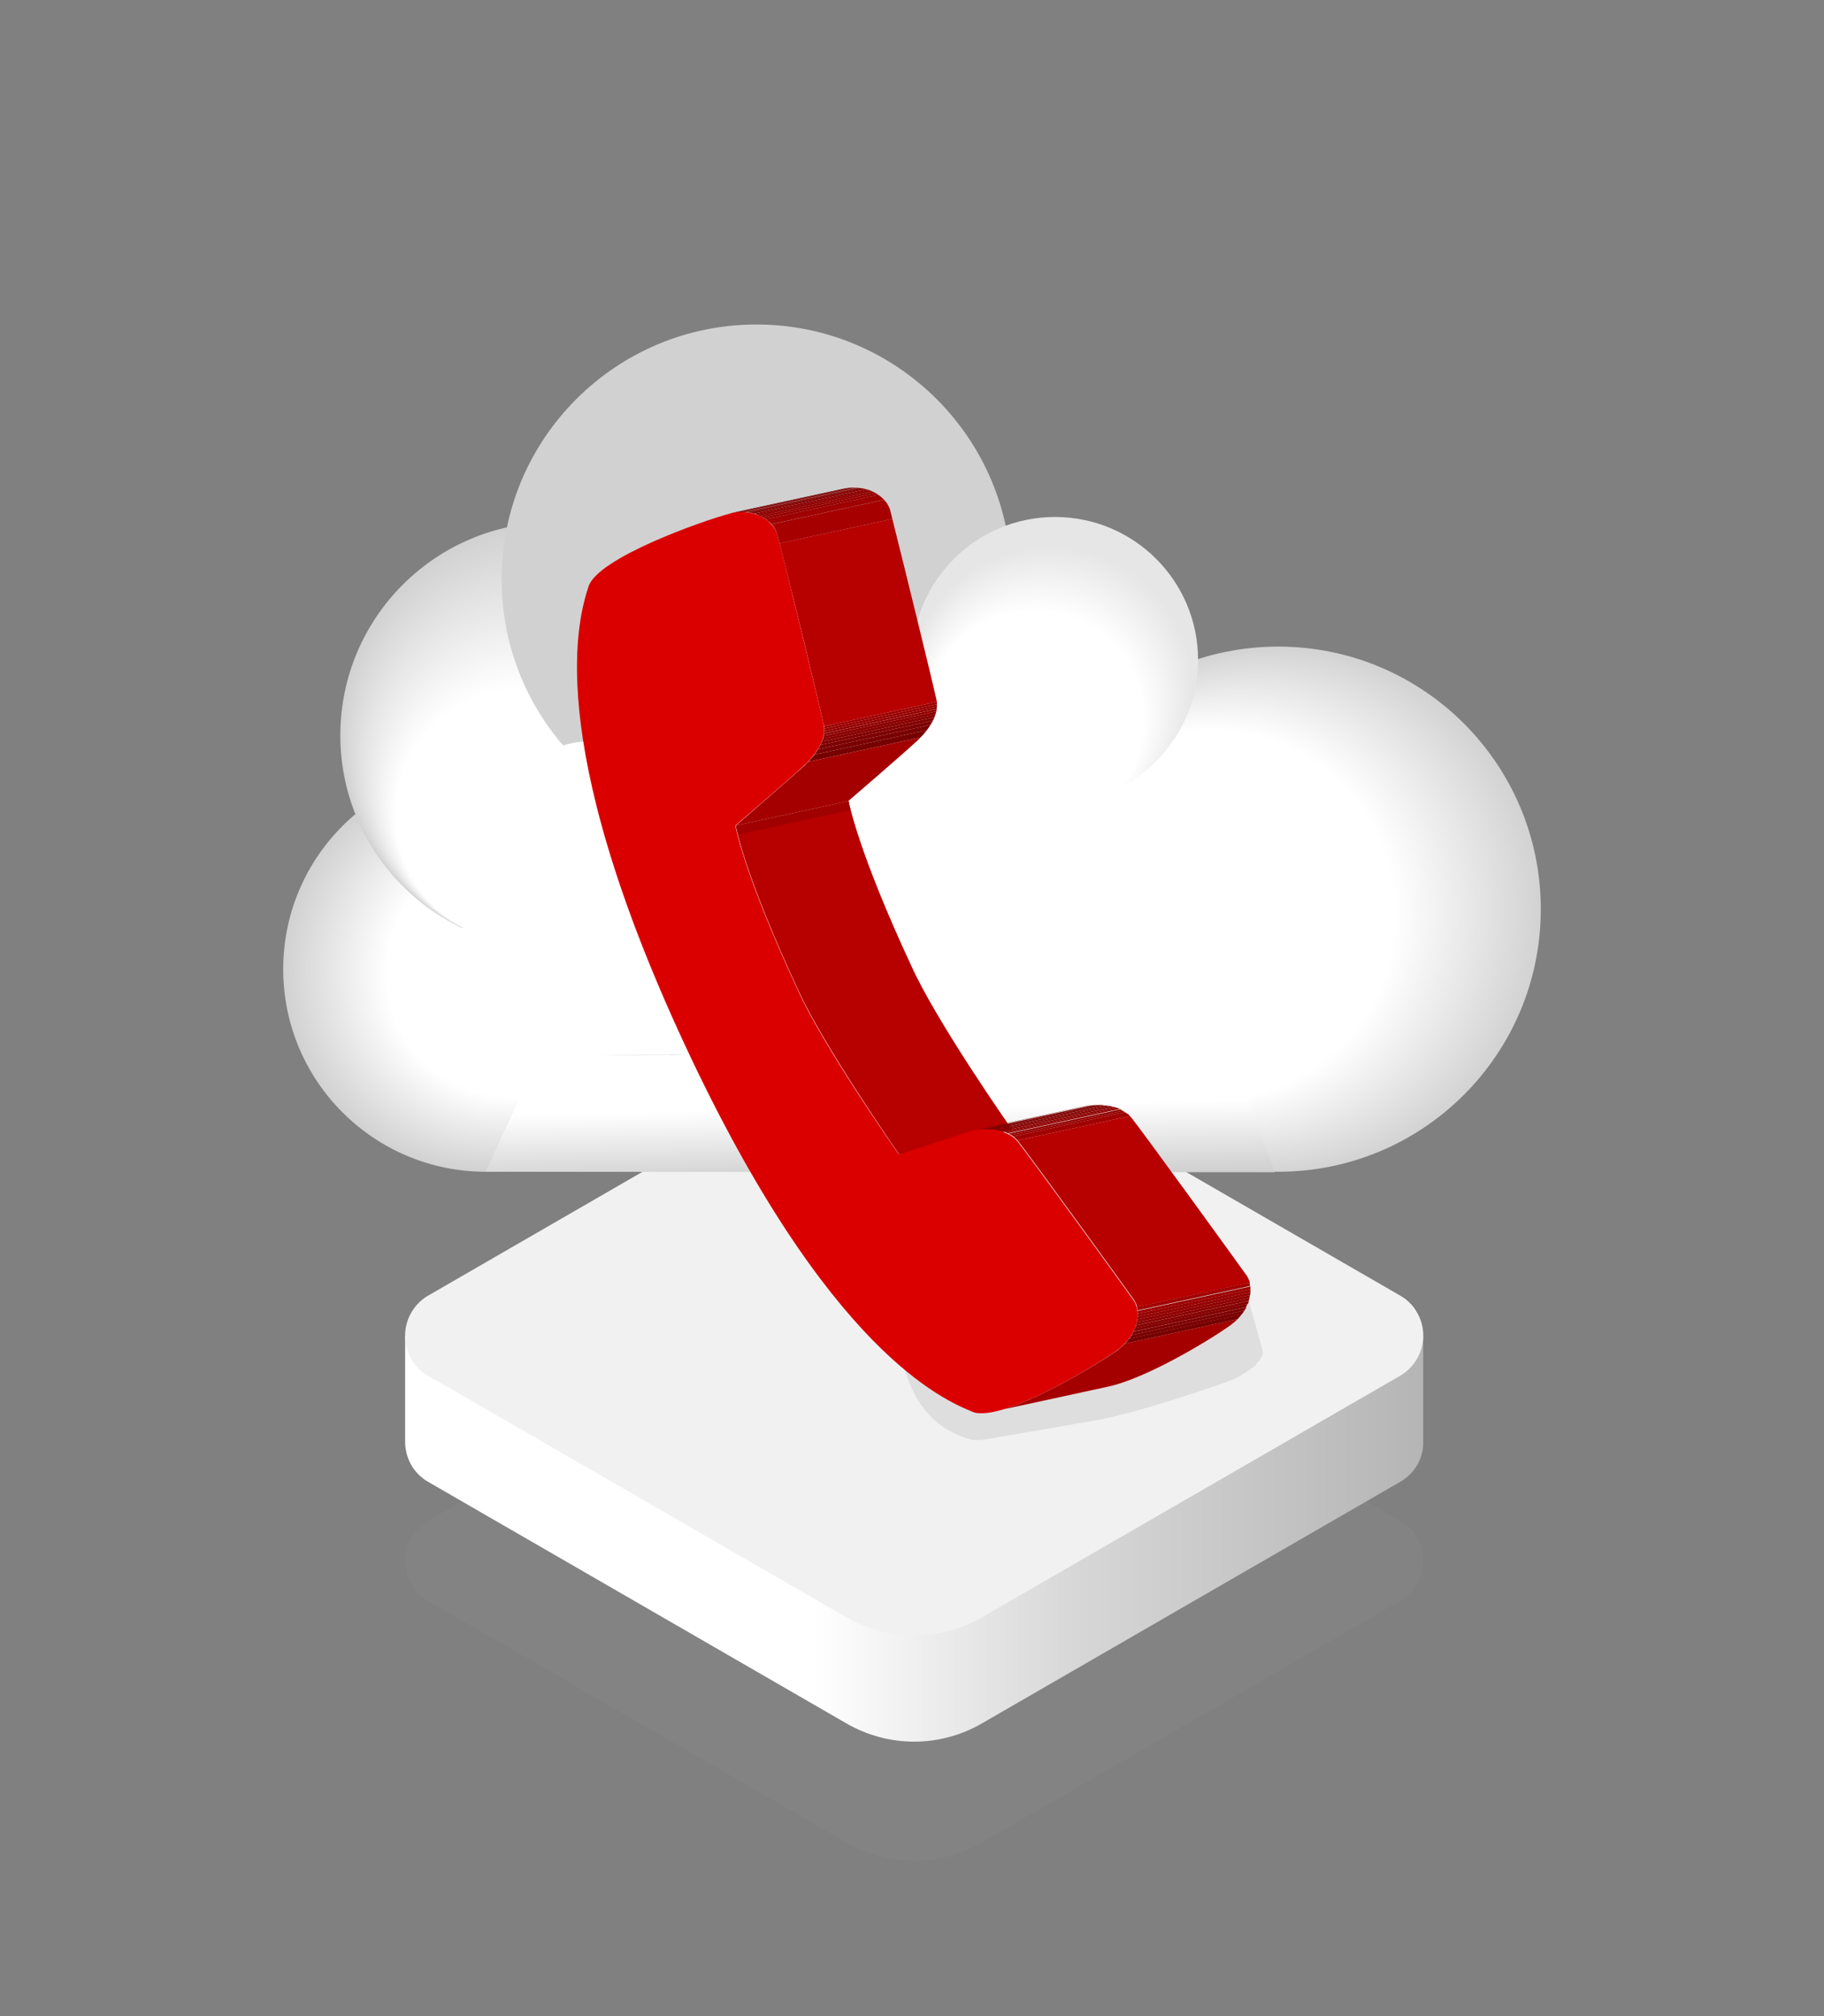 <?xml version="1.0" encoding="utf-8"?>
<!-- Generator: Adobe Illustrator 26.0.1, SVG Export Plug-In . SVG Version: 6.00 Build 0)  -->
<svg version="1.1" id="Layer_2" xmlns="http://www.w3.org/2000/svg" xmlns:xlink="http://www.w3.org/1999/xlink" x="0px" y="0px"
	 viewBox="0 0 380 420" style="enable-background:new 0 0 380 420;" xml:space="preserve">
<rect x="0" y="0" width="380" height="420" fill="#808080" stroke="none"/>
<style type="text/css">
	.st0{opacity:0.2;fill:#929292;enable-background:new    ;}
	.st1{fill:url(#Path_6697_00000132783256316246900280000010837765831235632827_);}
	.st2{fill:#F1F1F1;}
	.st3{fill:#E20000;}
	.st4{fill:url(#SVGID_1_);}
	.st5{fill:url(#SVGID_00000054973398222551688160000004777241019535201964_);}
	.st6{fill:url(#SVGID_00000067228163928139952070000016215662454759119755_);}
	.st7{fill:url(#SVGID_00000178182370664074573900000016087666609572469163_);}
	.st8{fill:url(#SVGID_00000159430321151371790420000017992283216317663158_);}
	.st9{fill:#FFFFFF;}
	.st10{fill:url(#SVGID_00000035524001958487979140000012006752609630015661_);}
	.st11{enable-background:new    ;}
	.st12{clip-path:url(#SVGID_00000047772305577418630120000001560132315966859958_);enable-background:new    ;}
	.st13{fill:#760000;}
	.st14{fill:#7A0000;}
	.st15{fill:#7E0000;}
	.st16{clip-path:url(#SVGID_00000161627811833758269440000016748424514646908082_);enable-background:new    ;}
	.st17{fill:#A10000;}
	.st18{fill:#B70000;}
	.st19{clip-path:url(#SVGID_00000151523507756710532550000001700410944544900234_);enable-background:new    ;}
	.st20{fill:#830000;}
	.st21{fill:#870000;}
	.st22{fill:#8C0000;}
	.st23{fill:#900000;}
	.st24{fill:#940000;}
	.st25{fill:#990000;}
	.st26{fill:#9D0000;}
	.st27{fill:#A60000;}
	.st28{fill:#A40000;}
	.st29{fill:#DA0000;}
	.st30{clip-path:url(#SVGID_00000121241084187774763460000017896830991137047995_);enable-background:new    ;}
</style>
<g>
	<path id="Path_6696_00000086684882629139488010000015065633521586581897_" class="st0" d="M89.2,333.5l87.1,50.3
		c8.8,5.1,19.5,5.1,28.3,0l87.1-50.3c4.6-2.7,6.2-8.6,3.5-13.2c-0.8-1.5-2.1-2.7-3.5-3.5l-87.1-50.3c-8.8-5.1-19.5-5.1-28.3,0
		l-87.1,50.3c-4.6,2.7-6.2,8.6-3.5,13.2C86.5,331.5,87.7,332.7,89.2,333.5z"/>
	
		<linearGradient id="Path_6697_00000147937427298454558670000014302108034246877866_" gradientUnits="userSpaceOnUse" x1="-767.573" y1="531.044" x2="-766.392" y2="531.044" gradientTransform="matrix(179.577 0 0 -71.467 137922.938 38272.609)">
		<stop  offset="0" style="stop-color:#FFFFFF"/>
		<stop  offset="0.407" style="stop-color:#FFFFFF"/>
		<stop  offset="0.66" style="stop-color:#D7D7D7"/>
		<stop  offset="1" style="stop-color:#B5B5B5"/>
	</linearGradient>
	
		<path id="Path_6697_00000122720577246680059820000000114991578239671994_" style="fill:url(#Path_6697_00000147937427298454558670000014302108034246877866_);" d="
		M190.4,339.5l-106-61.2v22c0,3.5,1.8,6.7,4.8,8.4l87.1,50.3c8.8,5.1,19.5,5.1,28.3,0l87.1-50.3c3-1.7,4.9-4.9,4.8-8.4v-22
		L190.4,339.5z"/>
	<path id="Path_6698_00000104666268130256489780000009294436727887293873_" class="st2" d="M89.2,286.6l87.1,50.3
		c8.8,5.1,19.5,5.1,28.3,0l87.1-50.3c4.6-2.7,6.2-8.6,3.5-13.2c-0.8-1.5-2.1-2.7-3.5-3.5l-87.1-50.3c-8.8-5.1-19.5-5.1-28.3,0
		l-87.1,50.3c-4.6,2.7-6.2,8.6-3.5,13.2C86.5,284.6,87.7,285.8,89.2,286.6z"/>
	<path class="st0" d="M262,283.8c0.1-0.1,0.2-0.2,0.3-0.3c0,0,0,0,0,0c0,0,0,0,0.1-0.1c0.1-0.1,0.2-0.2,0.2-0.3c0,0,0,0,0,0
		c0-0.1,0.1-0.1,0.1-0.2c0-0.1,0.1-0.1,0.1-0.2c0,0,0,0,0,0c0.1-0.1,0.2-0.2,0.2-0.4c0,0,0,0,0,0c0,0,0,0,0,0
		c0.1-0.1,0.1-0.2,0.1-0.3c0,0,0-0.1,0-0.1c0-0.1,0-0.2,0-0.3c-0.3-1.2-4.1-15-4.8-16.5c0,0,0-0.1-0.1-0.1c0,0,0-0.1-0.1-0.1
		c0,0,0-0.1-0.1-0.1c0,0,0,0,0,0c0,0-0.1-0.1-0.2-0.1c0,0,0,0-0.1,0c0,0,0,0,0,0c-0.1,0-0.2-0.1-0.3-0.1c0,0,0,0,0,0
		c0,0-0.1,0-0.1,0c-0.1,0-0.1,0-0.2-0.1c0,0-0.1,0-0.1,0c-0.1,0-0.1,0-0.2,0c0,0-0.1,0-0.1,0c-0.1,0-0.2,0-0.2,0c-0.1,0-0.1,0-0.2,0
		c0,0,0,0-0.1,0c-0.1,0-0.2,0-0.3,0c-0.1,0-0.2,0-0.3,0c0,0,0,0-0.1,0c-0.1,0-0.2,0-0.2,0c-0.2,0-0.3,0-0.5,0c0,0-0.1,0-0.1,0
		c-0.2,0-0.4,0-0.6,0c-0.1,0-0.3,0-0.4,0c-0.1,0-0.2,0-0.3,0c-0.3,0-0.5,0-0.8,0.1c-0.1,0-0.2,0-0.3,0c-0.2,0-0.4,0-0.7,0.1
		l-15.6,2.7c-0.6-2.6-2.4-11.4-1.5-16.5c0.1-0.5,0.2-1,0.2-1.5c0-0.1,0-0.2,0.1-0.3c0.1-0.5,0.2-1,0.3-1.4c0,0,0-0.1,0-0.1
		c0.1-0.4,0.2-0.8,0.2-1.2c0-0.1,0-0.2,0.1-0.3c0.1-0.4,0.2-0.8,0.3-1.3c0-0.1,0-0.1,0-0.2c0.1-0.4,0.2-0.7,0.2-1
		c0-0.1,0-0.2,0.1-0.2c0.1-0.4,0.2-0.7,0.3-1.1c0-0.1,0-0.1,0.1-0.2c0.1-0.3,0.2-0.6,0.2-0.9c0-0.1,0-0.1,0-0.2
		c0.1-0.3,0.2-0.6,0.3-0.9c0-0.1,0-0.1,0.1-0.2c0.1-0.3,0.2-0.5,0.3-0.8c0,0,0-0.1,0-0.1c0.1-0.3,0.2-0.5,0.3-0.8
		c0-0.1,0-0.1,0.1-0.2c0.1-0.3,0.2-0.5,0.3-0.7c0,0,0,0,0,0c0.1-0.2,0.2-0.4,0.2-0.7c0,0,0-0.1,0.1-0.1c0.1-0.2,0.2-0.4,0.2-0.6
		c0,0,0,0,0-0.1c0.1-0.2,0.1-0.3,0.2-0.5c0,0,0-0.1,0-0.1c0.1-0.2,0.1-0.3,0.2-0.4c0,0,0,0,0-0.1c0.1-0.1,0.1-0.2,0.2-0.3
		c0,0,0,0,0-0.1c0.1-0.1,0.1-0.2,0.2-0.4c0,0,0,0,0-0.1c0.1-0.1,0.1-0.2,0.1-0.3c0,0,0,0,0,0c0-0.1,0.1-0.1,0.1-0.2c0,0,0,0,0,0
		c0,0,0-0.1,0.1-0.1c0.7-0.3,14.2-5.8,17.9-7.4c0.3-0.1,0.6-0.3,0.9-0.4c0.1,0,0.2-0.1,0.3-0.1c0.1,0,0.2-0.1,0.3-0.1
		c0.3-0.2,0.6-0.3,0.9-0.5c0.1,0,0.1-0.1,0.2-0.1c0,0,0,0,0.1,0c0.2-0.1,0.3-0.2,0.5-0.3c0.2-0.1,0.4-0.2,0.6-0.3c0,0,0,0,0.1,0
		c0.3-0.2,0.6-0.3,0.8-0.5c0,0,0,0,0.1,0c0,0,0.1-0.1,0.1-0.1c0.1-0.1,0.3-0.2,0.4-0.3c0.1-0.1,0.2-0.1,0.3-0.2c0,0,0.1-0.1,0.1-0.1
		c0,0,0.1,0,0.1-0.1c0.1-0.1,0.3-0.2,0.4-0.3c0.1-0.1,0.1-0.1,0.2-0.2c0,0,0,0,0.1-0.1c0,0,0,0,0.1-0.1c0.1-0.1,0.2-0.2,0.3-0.3
		c0.1-0.1,0.1-0.1,0.2-0.2c0,0,0,0,0,0c0,0,0,0,0,0c0.1-0.1,0.1-0.2,0.2-0.3c0.1-0.1,0.1-0.2,0.1-0.2c0-0.1,0.1-0.1,0.1-0.2
		c0,0,0-0.1,0.1-0.1c0-0.1,0.1-0.1,0.1-0.2c0,0,0.1-0.1,0.1-0.1c0-0.1,0.1-0.2,0.1-0.2c0,0,0-0.1,0.1-0.1c0-0.1,0.1-0.2,0.1-0.3
		c0-0.1,0.1-0.1,0.1-0.2c0-0.1,0.1-0.2,0.1-0.3c0-0.1,0.1-0.1,0.1-0.2c0.1-0.1,0.1-0.2,0.2-0.3c0-0.1,0.1-0.2,0.1-0.3
		c0-0.1,0.1-0.2,0.2-0.3c0.1-0.1,0.1-0.2,0.2-0.3c0.1-0.1,0.1-0.2,0.2-0.4c0.1-0.1,0.1-0.3,0.2-0.4c0.1-0.2,0.2-0.4,0.3-0.6
		c0,0,0-0.1,0.1-0.1c0.1-0.2,0.2-0.4,0.3-0.7c0,0,0-0.1,0-0.1c0.1-0.2,0.2-0.5,0.4-0.7c0-0.1,0.1-0.2,0.1-0.2
		c0.1-0.2,0.2-0.3,0.2-0.5c0.1-0.1,0.1-0.2,0.2-0.4c0.1-0.1,0.1-0.3,0.2-0.4c0.1-0.2,0.2-0.3,0.2-0.5c0.1-0.1,0.1-0.3,0.2-0.4
		c0-0.1,0.1-0.2,0.1-0.3c0.1-0.2,0.2-0.4,0.3-0.6c0.1-0.1,0.1-0.2,0.2-0.3c0.1-0.2,0.2-0.5,0.4-0.7c0,0,0-0.1,0-0.1
		c0.1-0.3,0.3-0.6,0.4-0.9c0-0.1,0.1-0.1,0.1-0.2c0.1-0.2,0.2-0.4,0.3-0.6c0.1-0.1,0.1-0.2,0.2-0.4c0.1-0.2,0.2-0.4,0.3-0.6
		c0-0.1,0.1-0.1,0.1-0.2c0.1-0.2,0.2-0.4,0.3-0.6c0-0.1,0.1-0.2,0.1-0.2c0.1-0.2,0.2-0.4,0.3-0.6c0-0.1,0.1-0.2,0.1-0.2
		c0.1-0.1,0.1-0.3,0.2-0.4c0.1-0.1,0.1-0.2,0.2-0.4c0.1-0.2,0.2-0.3,0.3-0.5c0-0.1,0.1-0.1,0.1-0.2c0.1-0.2,0.2-0.3,0.2-0.5
		c0-0.1,0.1-0.2,0.1-0.2c0.1-0.1,0.1-0.3,0.2-0.4c0.1-0.2,0.2-0.4,0.3-0.5c0.1-0.1,0.1-0.2,0.2-0.3c0-0.1,0.1-0.2,0.1-0.2
		c0-0.1,0.1-0.2,0.1-0.3c0-0.1,0.1-0.2,0.1-0.2c0-0.1,0.1-0.2,0.1-0.2c0-0.1,0.1-0.1,0.1-0.2c0,0,0-0.1,0.1-0.1c0,0,0-0.1,0.1-0.1
		c0-0.1,0.1-0.1,0.1-0.2c0-0.1,0.1-0.1,0.1-0.2c0,0,0-0.1,0.1-0.1c0-0.1,0.1-0.1,0.1-0.2c0,0,0-0.1,0-0.1c0-0.1,0.1-0.1,0.1-0.2
		c0.1-0.1,0.1-0.2,0.1-0.4c0,0,0-0.1,0-0.1c0-0.1,0-0.2,0-0.3c0,0,0,0,0-0.1c0-0.1,0-0.1-0.1-0.2c0,0-0.1-0.1-0.1-0.1
		c0,0-0.1-0.1-0.1-0.1c0,0,0-0.1-0.1-0.1c-0.1-0.1-0.1-0.1-0.2-0.2c0,0,0,0-0.1,0c0,0,0,0,0,0c-0.1-0.1-0.2-0.1-0.3-0.2
		c0,0-0.1,0-0.1,0c0,0-0.1,0-0.1,0c0,0-0.1,0-0.1-0.1c-0.1,0-0.3-0.1-0.4-0.1c0,0,0,0-0.1,0c0,0-0.1,0-0.1,0c-0.1,0-0.2,0-0.3-0.1
		c-0.2,0-0.3,0-0.5-0.1c0,0,0,0,0,0c0,0,0,0,0,0c-0.2,0-0.4,0-0.6,0c-0.1,0-0.3,0-0.4,0c-0.1,0-0.2,0-0.3,0c-0.2,0-0.5,0-0.7,0.1
		c-0.1,0-0.1,0-0.1,0c0,0,0,0,0,0c-0.4,0-0.8,0.1-1.3,0.2l-22,3.8c0,0,0.1,0,0.1,0c-0.2,0-0.4,0.1-0.6,0.1c-5.1,1-26.9,6.1-31.3,9.4
		c-4.4,3.3-22.7,17-27.6,50c-4.9,33,10.7,37.1,14.4,38.2c0.3,0.1,0.7,0.1,1.1,0.1c0.7,0,1.6-0.1,2.7-0.3c0,0,0,0,0,0l0,0
		c0,0,0,0,0,0l22-3.8c7.6-1.3,23-6.4,27.3-8c0.3-0.1,0.7-0.3,1-0.4c0.1,0,0.2-0.1,0.3-0.1c0.2-0.1,0.4-0.2,0.6-0.3c0,0,0,0,0.1,0
		c0.1,0,0.1,0,0.1-0.1c0.3-0.1,0.6-0.3,0.9-0.4c0,0,0.1,0,0.1-0.1c0.1,0,0.1-0.1,0.1-0.1c0.2-0.1,0.3-0.2,0.5-0.3
		c0.1,0,0.1-0.1,0.2-0.1c0,0,0.1,0,0.1-0.1c0.1-0.1,0.2-0.1,0.3-0.2c0.1,0,0.2-0.1,0.2-0.1c0,0,0.1,0,0.1-0.1
		c0.1-0.1,0.2-0.1,0.2-0.2c0.1,0,0.1-0.1,0.2-0.1c0,0,0.1-0.1,0.1-0.1c0.1,0,0.1-0.1,0.2-0.1c0,0,0.1-0.1,0.1-0.1
		c0.1,0,0.1-0.1,0.2-0.1c0.1,0,0.1-0.1,0.2-0.1c0,0,0.1,0,0.1-0.1c0.1-0.1,0.2-0.1,0.2-0.2C261.9,283.9,261.9,283.8,262,283.8
		C262,283.8,262,283.8,262,283.8z M248.7,201.6c0,0,0.1,0,0.1,0C248.7,201.6,248.7,201.6,248.7,201.6
		C248.6,201.6,248.7,201.6,248.7,201.6z M209.4,298.5c0.1,0,0.2,0,0.3-0.1c-0.1,0-0.1,0-0.2,0C209.4,298.5,209.4,298.5,209.4,298.5z
		 M207.7,298.9c0.1,0,0.2,0,0.2,0C207.8,298.8,207.8,298.9,207.7,298.9z M211.2,298.1c0.1,0,0.1,0,0.2-0.1
		C211.4,298,211.3,298,211.2,298.1z M213.1,297.6c0,0,0.1,0,0.1,0C213.2,297.6,213.1,297.6,213.1,297.6z M215,297.1
		c0.1,0,0.2-0.1,0.3-0.1C215.2,297,215.1,297,215,297.1z M217,296.5c0.1,0,0.2-0.1,0.3-0.1C217.2,296.4,217.1,296.5,217,296.5z
		 M219.1,295.9c0.1,0,0.2,0,0.2-0.1C219.3,295.8,219.2,295.8,219.1,295.9z M221.1,295.3C221.2,295.2,221.2,295.2,221.1,295.3
		C221.2,295.2,221.2,295.2,221.1,295.3z M223,294.7c0.1,0,0.2-0.1,0.3-0.1C223.2,294.6,223.1,294.6,223,294.7z M224.9,294.1
		c0.1,0,0.2-0.1,0.3-0.1C225.1,294,225,294,224.9,294.1z M226.8,293.5c0.1,0,0.1,0,0.2-0.1C227,293.4,226.9,293.4,226.8,293.5z
		 M228.6,292.9C228.6,292.9,228.6,292.9,228.6,292.9C228.6,292.9,228.6,292.9,228.6,292.9z M230,292.4c0.1,0,0.1,0,0.2-0.1
		C230.1,292.4,230.1,292.4,230,292.4z M231.4,291.9c0.1,0,0.1,0,0.2-0.1C231.5,291.9,231.4,291.9,231.4,291.9z M232.6,291.5
		c0,0,0.1,0,0.1,0C232.7,291.5,232.6,291.5,232.6,291.5z"/>
	<g>
		<path class="st3" d="M105.5,147.3c3.3,0.9,6.7-1.1,7.6-4.4c0.9-3.3-1.1-6.7-4.4-7.6c-3.3-0.9-6.7,1.1-7.6,4.4
			C100.2,143,102.2,146.4,105.5,147.3"/>
		<path class="st3" d="M105.5,147.3c3.3,0.9,6.7-1.1,7.6-4.4c0.9-3.3-1.1-6.7-4.4-7.6c-3.3-0.9-6.7,1.1-7.6,4.4
			C100.2,143,102.2,146.4,105.5,147.3"/>
		
			<radialGradient id="SVGID_1_" cx="-4884.39" cy="201.899" r="42.237" fx="-4897.189" fy="204.131" gradientTransform="matrix(-1 0 0 1 -4783.153 0)" gradientUnits="userSpaceOnUse">
			<stop  offset="0.607" style="stop-color:#FFFFFF"/>
			<stop  offset="1" style="stop-color:#D1D1D1"/>
		</radialGradient>
		<circle class="st4" cx="101.2" cy="201.9" r="42.2"/>
		
			<radialGradient id="SVGID_00000106829873411283349120000007135347224434309308_" cx="-4898.469" cy="153.164" r="44.403" fx="-4882.34" fy="194.318" gradientTransform="matrix(-1 0 0 1 -4783.153 0)" gradientUnits="userSpaceOnUse">
			<stop  offset="0.592" style="stop-color:#FFFFFF"/>
			<stop  offset="1" style="stop-color:#D1D1D1"/>
		</radialGradient>
		<circle style="fill:url(#SVGID_00000106829873411283349120000007135347224434309308_);" cx="115.3" cy="153.2" r="44.4"/>
		
			<radialGradient id="SVGID_00000145751673937406954510000007955015852648143288_" cx="-4945.963" cy="134.738" r="53.067" fx="-4919.396" fy="180.677" gradientTransform="matrix(-1 0 0 1 -4783.153 0)" gradientUnits="userSpaceOnUse">
			<stop  offset="0.73" style="stop-color:#FFFFFF"/>
			<stop  offset="1" style="stop-color:#D1D1D1"/>
		</radialGradient>
		<circle style="fill:url(#SVGID_00000145751673937406954510000007955015852648143288_);" cx="157.6" cy="120.7" r="53.1"/>
		
			<radialGradient id="SVGID_00000098202994317853417490000000442293196717731466_" cx="-5049.461" cy="189.445" r="55.439" fx="-5002.564" fy="192.864" gradientTransform="matrix(-1 0 0 1 -4783.153 0)" gradientUnits="userSpaceOnUse">
			<stop  offset="0.694" style="stop-color:#FFFFFF"/>
			<stop  offset="1" style="stop-color:#D1D1D1"/>
		</radialGradient>
		<circle style="fill:url(#SVGID_00000098202994317853417490000000442293196717731466_);" cx="266.3" cy="189.4" r="54.7"/>
		
			<linearGradient id="SVGID_00000155857152744765897700000017299159885900787073_" gradientUnits="userSpaceOnUse" x1="-4966.285" y1="230.744" x2="-4966.611" y2="246.693" gradientTransform="matrix(-1 0 0 1 -4783.153 0)">
			<stop  offset="0" style="stop-color:#FFFFFF"/>
			<stop  offset="0.89" style="stop-color:#D1D1D1"/>
		</linearGradient>
		<polygon style="fill:url(#SVGID_00000155857152744765897700000017299159885900787073_);" points="101.2,244.1 265.6,244.2 
			255.6,217.2 112.1,220.3 		"/>
		<path class="st9" d="M104.7,185.5c-0.7-1.4-1.2-4.9-1.6-8.5c-1-8.7,3.7-17.2,12.1-20.9c2.5-1.1,5.3-1.8,8.2-1.6
			c0,0,3.9-12,10.9-19c13.8-13.9,38.7-17.8,53.6,1.2c2.5,3.2,3.8,7.1,3.8,11.1c3.7-2.5,17.1-6.6,25.7-4.2c10.7,3,17.9,8.9,19.7,18.6
			c4.3-1.7,9.1-2.7,14.1-2.7c20,0,36.2,15.2,36.2,33.9s-16.2,26.3-36.2,26.3H116.7c-6.8,0-13.2-1.6-17.3-7
			c-6.4-8.6-7.2-15.3-0.2-23.5C100.5,187.7,103.6,185.7,104.7,185.5z"/>
		
			<radialGradient id="SVGID_00000168800208457378312580000001328794359663089595_" cx="-5001.882" cy="143.701" r="29.783" fx="-4988.367" fy="170.24" gradientTransform="matrix(-1 0 0 1 -4783.153 0)" gradientUnits="userSpaceOnUse">
			<stop  offset="0.761" style="stop-color:#FFFFFF"/>
			<stop  offset="1" style="stop-color:#E6E6E6"/>
		</radialGradient>
		<circle style="fill:url(#SVGID_00000168800208457378312580000001328794359663089595_);" cx="219.8" cy="137.5" r="29.8"/>
	</g>
	<g>
		<g class="st11">
			<g class="st11">
				<defs>
					<path id="SVGID_00000168108676515455567970000010755422834372094132_" class="st11" d="M152.2,106.9l23.5-5.1
						c1-0.2,1.9-0.3,2.8-0.2l-23.5,5.1C154.2,106.7,153.2,106.7,152.2,106.9z"/>
				</defs>
				<clipPath id="SVGID_00000161609671253163230160000012516346713527847093_">
					<use xlink:href="#SVGID_00000168108676515455567970000010755422834372094132_"  style="overflow:visible;"/>
				</clipPath>
				<g style="clip-path:url(#SVGID_00000161609671253163230160000012516346713527847093_);enable-background:new    ;">
					<path class="st13" d="M152.2,106.9l23.5-5.1c0.5-0.1,0.9-0.2,1.4-0.2l-23.5,5.1C153.2,106.8,152.7,106.8,152.2,106.9"/>
					<path class="st14" d="M153.6,106.7l23.5-5.1c0.4,0,0.7,0,1.1,0l-23.5,5.1C154.3,106.7,154,106.7,153.6,106.7"/>
					<path class="st15" d="M154.7,106.7l23.5-5.1c0.1,0,0.2,0,0.4,0l-23.5,5.1C154.9,106.7,154.8,106.7,154.7,106.7"/>
				</g>
			</g>
			<g class="st11">
				<defs>
					<path id="SVGID_00000178885838937004981230000008774139626705967273_" class="st11" d="M153.3,172l23.5-5.1
						c0.1,0.5,2,10.6,13.1,34.4c5.2,11.5,20.2,33,21,34.1l-23.5,5.1c-0.8-1.1-15.8-22.7-21-34.1C155.3,182.6,153.4,172.5,153.3,172z
						"/>
				</defs>
				<use xlink:href="#SVGID_00000178885838937004981230000008774139626705967273_"  style="overflow:visible;fill:#B70000;"/>
				<clipPath id="SVGID_00000042709487262073937780000006792111520575334541_">
					<use xlink:href="#SVGID_00000178885838937004981230000008774139626705967273_"  style="overflow:visible;"/>
				</clipPath>
				<g style="clip-path:url(#SVGID_00000042709487262073937780000006792111520575334541_);enable-background:new    ;">
					<path class="st17" d="M153.3,172l23.5-5.1c0,0.1,0.1,0.7,0.4,1.9l-23.5,5.1C153.4,172.8,153.3,172.1,153.3,172"/>
					<path class="st18" d="M153.7,173.9l23.5-5.1c1,3.9,4.1,14.1,12.6,32.5c5.2,11.5,20.2,33,21,34.1l-23.5,5.1
						c-0.8-1.1-15.8-22.7-21-34.1C157.8,188,154.7,177.8,153.7,173.9"/>
				</g>
			</g>
			<g class="st11">
				<defs>
					<path id="SVGID_00000173132096090458001360000000747556244678970519_" class="st11" d="M155,106.7l23.5-5.1
						c3.7,0.2,6.2,2.4,6.9,4.5c0.9,3.1,8.9,36,9.7,39.7c0.6,2.6-1.1,5.8-4,8.5c-2.9,2.7-13.8,12.1-14.4,12.6l-23.5,5.1
						c0.6-0.5,11.5-10,14.4-12.6c2.9-2.7,4.5-5.9,4-8.5c-0.8-3.7-8.8-36.6-9.7-39.7C161.3,109.1,158.7,106.9,155,106.7z"/>
				</defs>
				<clipPath id="SVGID_00000151532879369486047460000005302378710781776267_">
					<use xlink:href="#SVGID_00000173132096090458001360000000747556244678970519_"  style="overflow:visible;"/>
				</clipPath>
				<g style="clip-path:url(#SVGID_00000151532879369486047460000005302378710781776267_);enable-background:new    ;">
					<path class="st15" d="M155,106.7l23.5-5.1c0.2,0,0.3,0,0.5,0l-23.5,5.1C155.4,106.7,155.2,106.7,155,106.7"/>
					<path class="st20" d="M155.6,106.7l23.5-5.1c0.3,0,0.5,0.1,0.8,0.1l-23.5,5.1C156.1,106.8,155.8,106.8,155.6,106.7"/>
					<path class="st21" d="M156.3,106.8l23.5-5.1c0.2,0,0.5,0.1,0.7,0.2l-23.5,5.1C156.8,106.9,156.6,106.9,156.3,106.8"/>
					<path class="st22" d="M157.1,107l23.5-5.1c0.2,0.1,0.4,0.1,0.7,0.2l-23.5,5.1C157.5,107.1,157.3,107.1,157.1,107"/>
					<path class="st23" d="M157.7,107.2l23.5-5.1c0.2,0.1,0.4,0.2,0.6,0.3l-23.5,5.1C158.1,107.4,157.9,107.3,157.7,107.2"/>
					<path class="st24" d="M158.3,107.5l23.5-5.1c0.2,0.1,0.4,0.2,0.6,0.3l-23.5,5.1C158.8,107.7,158.6,107.6,158.3,107.5"/>
					<path class="st25" d="M158.9,107.8l23.5-5.1c0.2,0.1,0.4,0.2,0.6,0.4l-23.5,5.1C159.3,108,159.2,107.9,158.9,107.8"/>
					<path class="st26" d="M159.5,108.2l23.5-5.1c0.2,0.1,0.4,0.3,0.6,0.5l-23.5,5.1C159.9,108.5,159.7,108.3,159.5,108.2"/>
					<path class="st17" d="M160.1,108.6l23.5-5.1c0.2,0.2,0.4,0.4,0.6,0.6l-23.5,5.1C160.6,109,160.4,108.8,160.1,108.6"/>
					<path class="st27" d="M160.8,109.2l23.5-5.1c0.6,0.6,0.9,1.3,1.1,2c0.1,0.3,0.3,1,0.5,2l-23.5,5.1c-0.2-1-0.4-1.7-0.5-2
						C161.7,110.5,161.3,109.8,160.8,109.2"/>
					<path class="st18" d="M162.4,113.2l23.5-5.1c2,7.9,8.5,34.4,9.2,37.7c0,0.1,0.1,0.3,0.1,0.4l-23.5,5.1c0-0.1,0-0.3-0.1-0.4
						C170.9,147.6,164.5,121.1,162.4,113.2"/>
					<path class="st26" d="M171.7,151.3l23.5-5.1c0,0.2,0,0.3,0,0.5l-23.5,5.1C171.7,151.7,171.7,151.5,171.7,151.3"/>
					<path class="st25" d="M171.7,151.8l23.5-5.1c0,0.2,0,0.3,0,0.5l-23.5,5.1C171.7,152.1,171.8,152,171.7,151.8"/>
					<path class="st24" d="M171.7,152.3l23.5-5.1c0,0.2,0,0.3-0.1,0.5l-23.5,5.1C171.7,152.6,171.7,152.5,171.7,152.3"/>
					<path class="st23" d="M171.7,152.8l23.5-5.1c0,0.2-0.1,0.3-0.1,0.5l-23.5,5.1C171.6,153.1,171.7,153,171.7,152.8"/>
					<path class="st22" d="M171.6,153.3l23.5-5.1c0,0.2-0.1,0.4-0.1,0.6l-23.5,5.1C171.5,153.7,171.5,153.5,171.6,153.3"/>
					<path class="st21" d="M171.4,153.9l23.5-5.1c-0.1,0.2-0.1,0.4-0.2,0.6l-23.5,5.1C171.3,154.3,171.4,154.1,171.4,153.9"/>
					<path class="st20" d="M171.2,154.5l23.5-5.1c-0.1,0.2-0.2,0.5-0.3,0.7l-23.5,5.1C171,155,171.1,154.7,171.2,154.5"/>
					<path class="st15" d="M170.9,155.2l23.5-5.1c-0.1,0.3-0.3,0.6-0.5,0.9l-23.5,5.1C170.6,155.8,170.7,155.5,170.9,155.2"/>
					<path class="st14" d="M170.4,156.1l23.5-5.1c-0.2,0.4-0.5,0.7-0.7,1.1l-23.5,5.1C169.9,156.8,170.2,156.5,170.4,156.1"/>
					<path class="st13" d="M169.7,157.2l23.5-5.1c-0.4,0.5-0.8,1-1.3,1.5l-23.5,5.1C168.8,158.2,169.3,157.7,169.7,157.2"/>
					<path class="st28" d="M168.4,158.7l23.5-5.1c-0.2,0.2-0.5,0.5-0.7,0.7c-2.9,2.7-13.8,12.1-14.4,12.6l-23.5,5.1
						c0.6-0.5,11.5-10,14.4-12.6C167.9,159.2,168.1,158.9,168.4,158.7"/>
				</g>
			</g>
			<g>
				<path class="st29" d="M155,106.7c3.7,0.2,6.2,2.4,6.9,4.5c0.9,3.1,8.9,36,9.7,39.7c0.6,2.6-1.1,5.8-4,8.5
					c-2.9,2.7-13.8,12.1-14.4,12.6c0.1,0.5,2,10.6,13.1,34.4c5.2,11.5,20.2,33,21,34.1l15.7-5.1c1-0.1,2-0.2,2.9-0.1
					c2.7,0.1,4.9,1,6.1,2.5c2.5,3.1,22.4,30.6,24.1,33c1.7,2.4,1.2,7.2-3.4,10.5c-4.2,3-21.4,13.5-28.6,13.1c-0.6,0-1.1-0.1-1.5-0.3
					c-5.8-2.4-30.1-12.3-60-76.6s-21.9-89.3-20-95.3c1.9-6,23.8-13.7,29.1-15.1C152.9,106.7,154,106.6,155,106.7z"/>
			</g>
			<g class="st11">
				<defs>
					<path id="SVGID_00000151510003355472601770000003490192444617268625_" class="st11" d="M230.7,288.9l-23.5,5.1
						c8.2-1.8,21.9-10.2,25.6-12.8c4.5-3.2,5-8.1,3.4-10.5c-1.7-2.4-21.6-29.9-24.1-33c-1.2-1.5-3.4-2.4-6.1-2.5
						c-0.9,0-1.9,0-2.9,0.1l23.5-5.1c1-0.1,2-0.2,2.9-0.1c2.7,0.1,4.9,1,6.1,2.5c2.5,3.1,22.4,30.6,24.1,33
						c1.7,2.4,1.2,7.2-3.4,10.5C252.6,278.8,238.9,287.2,230.7,288.9z"/>
				</defs>
				<clipPath id="SVGID_00000158709933748969290230000009870951286507147197_">
					<use xlink:href="#SVGID_00000151510003355472601770000003490192444617268625_"  style="overflow:visible;"/>
				</clipPath>
				<g style="clip-path:url(#SVGID_00000158709933748969290230000009870951286507147197_);enable-background:new    ;">
					<path class="st13" d="M203.1,235.4l23.5-5.1c0.2,0,0.5-0.1,0.7-0.1l-23.5,5.1C203.6,235.4,203.3,235.4,203.1,235.4"/>
					<path class="st14" d="M203.8,235.4l23.5-5.1c0.6-0.1,1.1-0.1,1.6-0.1l-23.5,5.1C204.9,235.3,204.4,235.3,203.8,235.4"/>
					<path class="st15" d="M205.4,235.3l23.5-5.1c0.2,0,0.4,0,0.5,0c0.2,0,0.5,0,0.7,0.1l-23.5,5.1c-0.2,0-0.5,0-0.7-0.1
						C205.8,235.3,205.6,235.3,205.4,235.3"/>
					<path class="st20" d="M206.7,235.4l23.5-5.1c0.4,0,0.7,0.1,1,0.1l-23.5,5.1C207.4,235.5,207.1,235.4,206.7,235.4"/>
					<path class="st21" d="M207.7,235.5l23.5-5.1c0.3,0.1,0.6,0.1,0.8,0.2l-23.5,5.1C208.3,235.6,208,235.6,207.7,235.5"/>
					<path class="st22" d="M208.6,235.7l23.5-5.1c0.2,0.1,0.5,0.1,0.7,0.2l-23.5,5.1C209.1,235.9,208.8,235.8,208.6,235.7"/>
					<path class="st23" d="M209.3,235.9l23.5-5.1c0.2,0.1,0.4,0.2,0.6,0.2l-23.5,5.1C209.7,236.1,209.5,236,209.3,235.9"/>
					<path class="st24" d="M209.9,236.2l23.5-5.1c0.2,0.1,0.4,0.2,0.5,0.3l-23.5,5.1C210.3,236.4,210.1,236.3,209.9,236.2"/>
					<path class="st25" d="M210.4,236.5l23.5-5.1c0.2,0.1,0.3,0.2,0.5,0.3l-23.5,5.1C210.8,236.7,210.6,236.6,210.4,236.5"/>
					<path class="st26" d="M210.9,236.8l23.5-5.1c0.2,0.1,0.3,0.2,0.5,0.4l-23.5,5.1C211.2,237,211.1,236.9,210.9,236.8"/>
					<path class="st17" d="M211.4,237.1l23.5-5.1c0.2,0.1,0.3,0.3,0.5,0.5l-23.5,5.1C211.7,237.4,211.6,237.3,211.4,237.1"/>
					<path class="st18" d="M211.9,237.6l23.5-5.1c0.1,0.1,0.1,0.2,0.2,0.2c2.5,3.1,22.4,30.6,24.1,33c0.3,0.4,0.5,0.9,0.7,1.5
						l-23.5,5.1c-0.1-0.6-0.4-1.1-0.7-1.5c-1.7-2.4-21.6-29.9-24.1-33C212,237.7,211.9,237.6,211.9,237.6"/>
					<path class="st17" d="M236.8,272.3l23.5-5.1c0.1,0.2,0.1,0.5,0.1,0.7l-23.5,5.1C236.9,272.8,236.9,272.5,236.8,272.3"/>
					<path class="st26" d="M237,273.1l23.5-5.1c0,0.2,0,0.4,0,0.6l-23.5,5.1C237,273.5,237,273.3,237,273.1"/>
					<path class="st25" d="M237,273.7l23.5-5.1c0,0.2,0,0.4,0,0.6l-23.5,5.1C237,274.1,237,273.9,237,273.7"/>
					<path class="st24" d="M237,274.3l23.5-5.1c0,0.2,0,0.4-0.1,0.6l-23.5,5.1C237,274.7,237,274.5,237,274.3"/>
					<path class="st23" d="M236.9,274.9l23.5-5.1c0,0.2-0.1,0.4-0.1,0.6l-23.5,5.1C236.9,275.3,236.9,275.1,236.9,274.9"/>
					<path class="st22" d="M236.8,275.5l23.5-5.1c0,0.2-0.1,0.4-0.2,0.6l-23.5,5.1C236.7,275.9,236.8,275.7,236.8,275.5"/>
					<path class="st21" d="M236.7,276.1l23.5-5.1c-0.1,0.2-0.1,0.4-0.2,0.6l-23.5,5.1C236.5,276.5,236.6,276.3,236.7,276.1"/>
					<path class="st20" d="M236.4,276.7l23.5-5.1c-0.1,0.2-0.2,0.4-0.3,0.7l-23.5,5.1C236.3,277.2,236.4,276.9,236.4,276.7"/>
					<path class="st15" d="M236.2,277.4l23.5-5.1c-0.1,0.2-0.2,0.5-0.4,0.7l-23.5,5.1C235.9,277.9,236,277.6,236.2,277.4"/>
					<path class="st14" d="M235.8,278.1l23.5-5.1c-0.2,0.3-0.3,0.5-0.5,0.8l-23.5,5.1C235.4,278.6,235.6,278.4,235.8,278.1"/>
					<path class="st13" d="M235.2,278.9l23.5-5.1c-0.3,0.3-0.5,0.7-0.8,1l-23.5,5.1C234.7,279.6,235,279.2,235.2,278.9"/>
					<path class="st28" d="M234.4,279.9l23.5-5.1c-0.5,0.5-1,0.9-1.6,1.4c-3.7,2.6-17.4,11-25.6,12.8l-23.5,5.1
						c8.2-1.8,21.9-10.2,25.6-12.8C233.4,280.8,233.9,280.4,234.4,279.9"/>
				</g>
			</g>
		</g>
	</g>
</g>
</svg>
